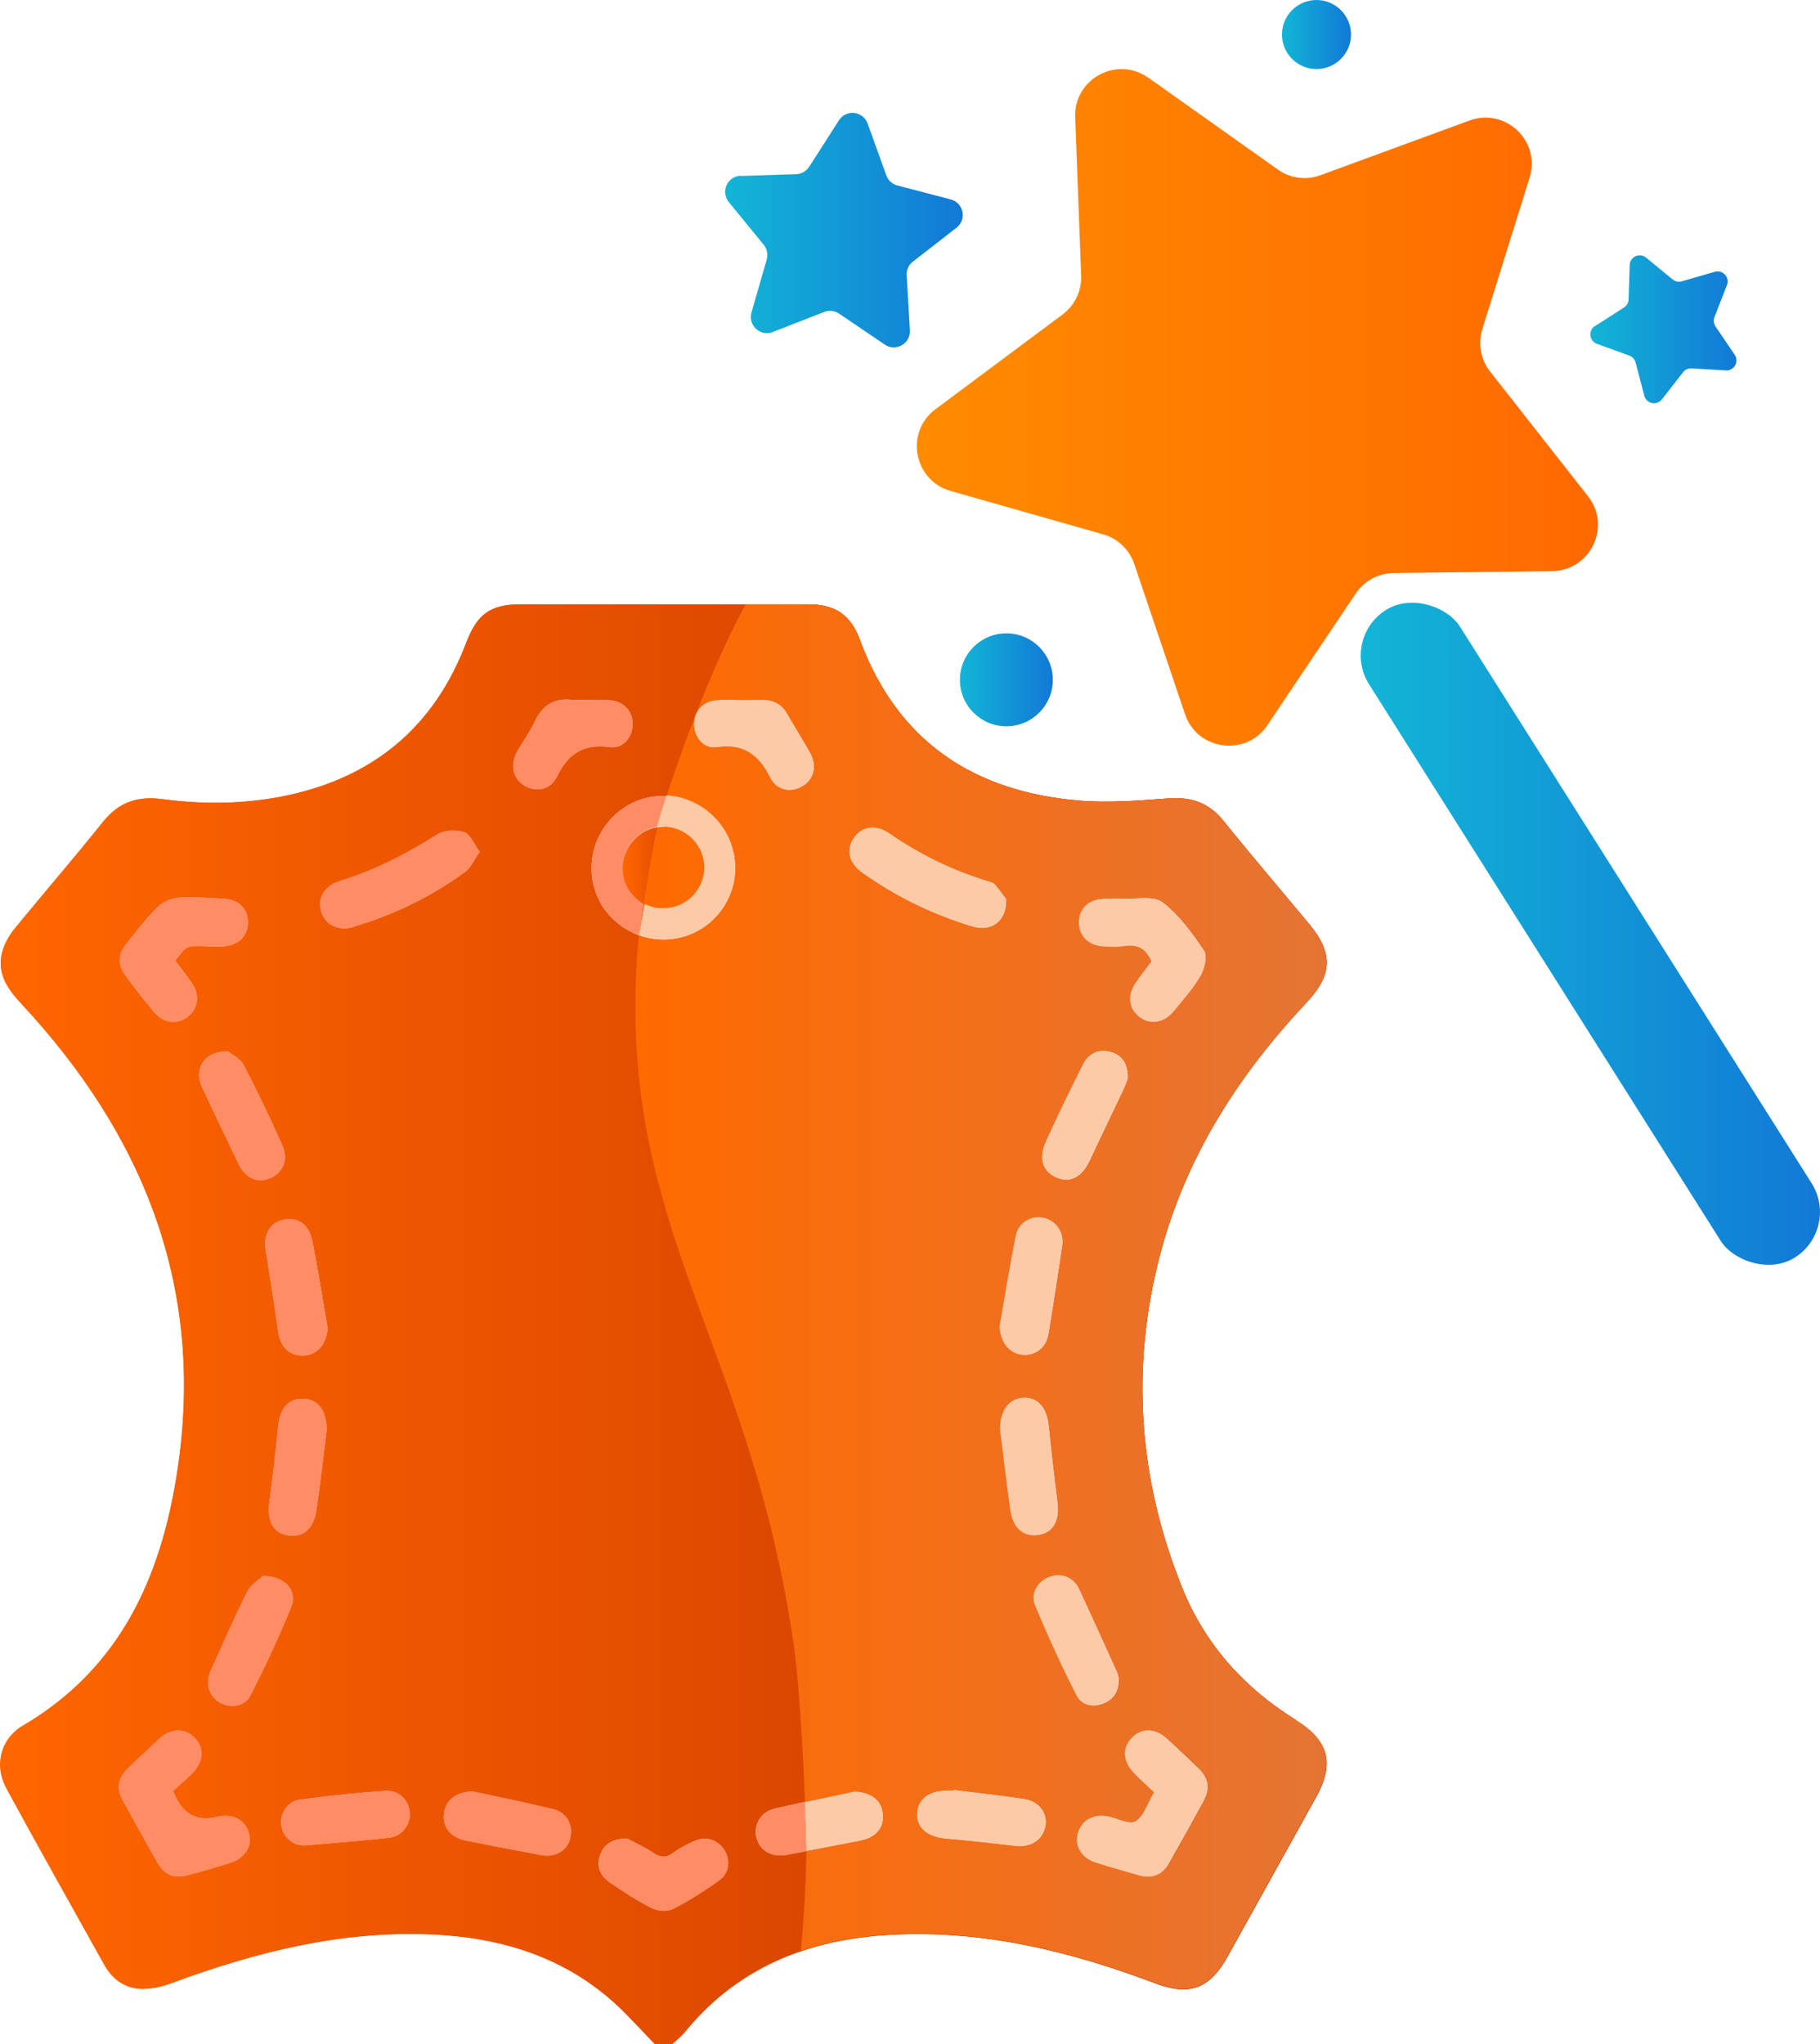 <svg xmlns="http://www.w3.org/2000/svg" xmlns:xlink="http://www.w3.org/1999/xlink" id="Layer_2" data-name="Layer 2" viewBox="0 0 164.5 184.69"><defs><style>      .cls-1 {        fill: url(#linear-gradient);      }      .cls-1, .cls-2, .cls-3, .cls-4, .cls-5, .cls-6, .cls-7, .cls-8, .cls-9, .cls-10, .cls-11, .cls-12 {        stroke-width: 0px;      }      .cls-2 {        fill: url(#New_Gradient_Swatch_8-3);      }      .cls-3 {        fill: url(#New_Gradient_Swatch_8);      }      .cls-4 {        fill: url(#linear-gradient-6);      }      .cls-5 {        fill: url(#linear-gradient-5);      }      .cls-6 {        fill: #ff8c64;      }      .cls-7 {        fill: #fccaa7;      }      .cls-8 {        fill: url(#linear-gradient-2);      }      .cls-9 {        fill: url(#New_Gradient_Swatch_1);      }      .cls-10 {        fill: url(#linear-gradient-3);      }      .cls-11 {        fill: url(#New_Gradient_Swatch_8-2);      }      .cls-12 {        fill: url(#linear-gradient-4);      }    </style><linearGradient id="New_Gradient_Swatch_8" data-name="New Gradient Swatch 8" x1="0" y1="119.64" x2="119.91" y2="119.64" gradientUnits="userSpaceOnUse"><stop offset="0" stop-color="#f60"></stop><stop offset="1" stop-color="#c53300"></stop></linearGradient><linearGradient id="New_Gradient_Swatch_8-2" data-name="New Gradient Swatch 8" x1="56.27" y1="78.42" x2="63.66" y2="78.42" xlink:href="#New_Gradient_Swatch_8"></linearGradient><linearGradient id="New_Gradient_Swatch_8-3" data-name="New Gradient Swatch 8" x1="56.27" y1="78.42" x2="63.66" y2="78.42" xlink:href="#New_Gradient_Swatch_8"></linearGradient><linearGradient id="linear-gradient" x1="57.43" y1="117.16" x2="119.91" y2="117.16" gradientUnits="userSpaceOnUse"><stop offset="0" stop-color="#ff6a00"></stop><stop offset="1" stop-color="#e57434"></stop></linearGradient><linearGradient id="New_Gradient_Swatch_1" data-name="New Gradient Swatch 1" x1="82.88" y1="36.82" x2="144.44" y2="36.82" gradientUnits="userSpaceOnUse"><stop offset="0" stop-color="#ff8b00"></stop><stop offset="1" stop-color="#ff6900"></stop></linearGradient><linearGradient id="linear-gradient-2" x1="65.57" y1="20.8" x2="87.03" y2="20.8" gradientUnits="userSpaceOnUse"><stop offset="0" stop-color="#12b5d6"></stop><stop offset="1" stop-color="#1279d6"></stop></linearGradient><linearGradient id="linear-gradient-3" x1="143.74" y1="29.76" x2="156.96" y2="29.76" xlink:href="#linear-gradient-2"></linearGradient><linearGradient id="linear-gradient-4" x1="122.99" y1="84.37" x2="164.5" y2="84.37" gradientTransform="translate(67.31 -63.75) rotate(32.29)" xlink:href="#linear-gradient-2"></linearGradient><linearGradient id="linear-gradient-5" x1="86.76" y1="61.43" x2="95.16" y2="61.43" xlink:href="#linear-gradient-2"></linearGradient><linearGradient id="linear-gradient-6" x1="115.86" y1="3.12" x2="122.11" y2="3.12" xlink:href="#linear-gradient-2"></linearGradient></defs><g id="Layer_3" data-name="Layer 3"><g><g><g><path class="cls-3" d="m117.13,155.42c-4.68-2.89-8.22-6.84-10.27-11.92-3.98-9.84-4.7-19.98-1.98-30.24,2.31-8.73,7.06-16.14,13.22-22.68,2.33-2.47,2.41-4.45.27-7.03-2.6-3.13-5.24-6.21-7.79-9.38-1.34-1.66-2.94-2.18-5.02-2.02-2.69.2-5.43.42-8.11.19-9.46-.82-16.32-5.34-19.72-14.49-.85-2.31-2.22-3.24-4.73-3.24h-5.6c-6.78,0-13.54,0-20.32,0-2.75,0-3.95.86-4.94,3.47-2.88,7.58-8.34,12.14-16.24,13.81-3.73.78-7.49.82-11.24.32-2.22-.29-3.93.27-5.36,2.07-2.59,3.24-5.31,6.38-7.94,9.59-.47.58-.88,1.25-1.1,1.96-.64,2,.36,3.46,1.67,4.87,11.11,11.93,16.62,25.72,14.1,42.23-1.47,9.63-5.17,17.83-13.95,23-2.04,1.2-2.63,3.6-1.5,5.67,2.92,5.35,5.9,10.67,8.87,15.98.73,1.3,1.9,2.12,3.39,2.14.9.01,1.85-.22,2.69-.53,7.72-2.86,15.62-4.82,23.92-4.37,6.65.36,12.6,2.44,17.32,7.36.82.84,1.62,1.7,2.44,2.55h1.52c.4-.37.84-.7,1.18-1.12.15-.19.3-.36.46-.54.15-.18.31-.35.46-.52.14-.15.27-.3.41-.44.76-.79,1.55-1.51,2.38-2.16.16-.12.31-.24.47-.36,0,0,.01,0,.02-.01.16-.12.33-.24.51-.36.92-.65,1.87-1.2,2.86-1.7.36-.17.71-.34,1.07-.5.36-.16.73-.3,1.1-.44.25-.1.5-.19.75-.26h0c.28-.1.57-.19.86-.28.08-.02.16-.04.24-.07.28-.09.56-.16.83-.23.6-.15,1.2-.29,1.82-.4.15-.03.31-.06.46-.08.43-.08.85-.14,1.3-.19.21-.03.42-.06.63-.08.64-.08,1.29-.13,1.94-.16,8.31-.46,16.22,1.47,23.92,4.38,3.09,1.17,4.92.52,6.54-2.39,2.67-4.8,5.34-9.61,8.01-14.42,1.7-3.06,1.16-5.1-1.82-6.95Zm-17.48-74.21c.63-.04,1.27-.06,1.9-.03,1.2.06,2.74-.28,3.53.33,1.5,1.15,2.69,2.79,3.76,4.39.32.49.02,1.65-.35,2.31-.64,1.13-1.55,2.11-2.37,3.13-.88,1.09-2.13,1.3-3.12.56-1-.76-1.14-1.99-.33-3.14.46-.66.95-1.29,1.4-1.89-.49-1.17-1.28-1.57-2.45-1.39-.66.1-1.35.08-2.02.02-1.3-.11-2.13-1.03-2.08-2.24.04-1.18.85-1.97,2.14-2.04Zm-5.1,21.9c1.06-2.34,2.19-4.66,3.35-6.95.52-1.03,1.45-1.43,2.56-1.1.99.3,1.5,1.04,1.5,2.37-.09.23-.25.71-.47,1.16-.97,2.05-1.97,4.1-2.93,6.17-.72,1.58-1.76,2.19-3.04,1.67-1.28-.53-1.7-1.73-.98-3.31Zm-.27,6.92c1.16.22,1.93,1.31,1.74,2.55-.4,2.67-.81,5.34-1.25,8-.2,1.19-1.18,1.95-2.34,1.85-1.22-.11-1.99-1.11-2.09-2.54.48-2.74.92-5.49,1.46-8.21.23-1.2,1.38-1.87,2.48-1.65Zm-.4,28.68c-1.34.19-2.31-.57-2.55-2.19-.36-2.46-.63-4.94-.95-7.41.04-1.7.8-2.74,2.14-2.81,1.32-.06,2.13.93,2.29,2.61.22,2.31.51,4.62.79,6.92.19,1.61-.43,2.69-1.72,2.87Zm-24.94-75.46c1.03-.01,1.77.43,2.27,1.33.64,1.14,1.34,2.24,1.99,3.38.69,1.2.42,2.43-.65,3.08-1.03.63-2.34.43-2.94-.76-1.03-2.07-2.39-3.11-4.82-2.76-1.21.18-2.05-.88-2.07-2.07,0-1.16.8-2.07,2.03-2.17.79-.07,1.6-.01,2.4-.01h0c.59-.01,1.18,0,1.77-.01Zm-40.72,48.8c.52,2.64.94,5.31,1.4,7.97-.13,1.46-.89,2.39-2.14,2.47-1.28.08-2.14-.73-2.34-2.13-.35-2.46-.73-4.92-1.13-7.37-.23-1.38.35-2.47,1.54-2.76,1.3-.31,2.38.36,2.66,1.83Zm1.3,17.23c-.3,2.38-.56,4.77-.91,7.15-.25,1.72-1.18,2.51-2.55,2.32-1.34-.18-1.94-1.25-1.72-2.97.29-2.26.56-4.52.78-6.78.16-1.72.93-2.66,2.28-2.61,1.39.04,2.14,1.09,2.13,2.9Zm-5.09-22.82c-1.16.5-2.26,0-2.87-1.28-1.11-2.32-2.23-4.63-3.31-6.95-.76-1.63.2-3.26,2.34-3.24.3.26,1.1.62,1.43,1.23,1.25,2.38,2.41,4.82,3.5,7.28.58,1.3.06,2.47-1.09,2.96Zm-10.47-14.95c-.92-1.09-1.8-2.24-2.65-3.39-.68-.93-.65-1.9.07-2.8.93-1.15,1.82-2.34,2.87-3.37.48-.48,1.3-.81,1.99-.85,1.34-.09,2.7.04,4.05.12,1.28.06,2.08.87,2.12,2.05.04,1.18-.73,2.08-1.97,2.22-.66.08-1.35.03-2.02.01-1.55-.04-1.55-.05-2.57,1.31.53.72,1.07,1.37,1.53,2.07.73,1.08.51,2.33-.46,3.04-.93.68-2.14.55-2.94-.41Zm6.76,76.86c-1.21.37-2.42.73-3.64,1.05-1.36.37-2.19.05-2.88-1.15-1.05-1.83-2.04-3.69-3.08-5.53-.63-1.12-.48-2.09.45-2.97.95-.9,1.9-1.8,2.86-2.69.98-.9,2.22-.94,3.08-.14.93.86.95,2.12,0,3.16-.57.62-1.23,1.15-1.87,1.75.2.41.28.61.38.79q1.15,2.11,3.54,1.54c1.45-.35,2.58.21,2.94,1.45.35,1.2-.36,2.31-1.78,2.74Zm-.83-14.51c-1-.56-1.37-1.72-.87-2.84,1.09-2.42,2.14-4.85,3.34-7.22.33-.66,1.1-1.1,1.38-1.38,1.99-.05,3.17,1.31,2.6,2.73-1.09,2.73-2.35,5.39-3.68,8.02-.53,1.05-1.8,1.23-2.77.68Zm15.26,12.21c-2.47.28-4.96.46-7.44.68-1.16.13-2.16-.71-2.29-1.83-.13-1.07.57-2.17,1.7-2.31,2.55-.34,5.12-.61,7.68-.79,1.23-.09,2.14.81,2.24,1.95.09,1.11-.71,2.17-1.9,2.31Zm-3.16-82.32c-1.41.43-2.61-.18-2.97-1.39-.36-1.2.3-2.33,1.74-2.77,3.13-.95,5.99-2.44,8.76-4.19.63-.4,1.71-.43,2.44-.2.56.19.88,1.08,1.4,1.77-.51.73-.79,1.44-1.32,1.82-3.05,2.25-6.43,3.86-10.05,4.95Zm19.55,82.42c-.31,1.08-1.37,1.7-2.61,1.47-2.28-.42-4.55-.87-6.83-1.32-1.38-.27-2.14-1.23-1.97-2.49.16-1.19,1.08-1.86,2.51-1.97,2.47.53,4.95,1.02,7.4,1.63,1.25.32,1.82,1.52,1.49,2.68Zm-1.18-96.01c-.61,1.27-1.98,1.47-3.03.79-1.03-.67-1.25-1.92-.55-3.12.51-.88,1.12-1.7,1.54-2.61.7-1.5,1.77-2.19,3.43-1.98.37.04.76,0,1.14,0h0c.76.01,1.52-.04,2.28.03,1.23.11,2.03,1.02,2.02,2.18-.02,1.18-.86,2.23-2.08,2.07-2.34-.32-3.74.56-4.75,2.64Zm3.58,10.75c-.06-.15-.12-.3-.17-.46-.04-.13-.09-.26-.12-.4-.09-.36-.16-.73-.18-1.11-.01-.15-.02-.31-.02-.46v-.16c.09-3.62,3.12-6.53,6.67-6.4h.02s.07,0,.11,0c.19,0,.36.03.54.05.21.03.43.07.63.12.13.03.26.06.38.11.19.06.38.12.56.2.14.06.27.11.4.18s.26.13.38.2c.02,0,.04.02.05.03.17.1.33.2.48.31.06.04.11.07.16.11.14.11.27.21.4.33.11.09.21.19.31.28.21.21.41.43.58.67.09.11.18.24.26.36.09.12.16.25.24.38.06.11.12.21.17.33.02.03.04.06.05.09.05.09.09.18.13.28.06.15.11.3.16.46.04.11.08.22.1.33.02.05.04.11.04.16.02.06.03.11.04.16.04.13.06.26.08.38.02.16.04.32.05.48.01.16.02.31.02.47v.14c-.08,3.63-3.05,6.48-6.68,6.38-.72-.02-1.41-.16-2.05-.39-.19-.07-.38-.15-.56-.24-.09-.04-.19-.09-.28-.14-.34-.18-.66-.38-.95-.62-.11-.09-.21-.17-.31-.26-.11-.1-.23-.2-.34-.31-.36-.36-.67-.76-.94-1.2-.07-.13-.14-.26-.21-.39-.07-.14-.14-.28-.2-.43,0,0,0-.01,0-.02Zm11.06,89.01c-1.35.95-2.74,1.85-4.2,2.59-.51.26-1.38.18-1.91-.09-1.32-.66-2.56-1.49-3.78-2.32-.85-.57-1.23-1.42-.89-2.43.33-.98,1.05-1.51,2.44-1.55.63.33,1.55.74,2.38,1.3.66.43,1.15.49,1.81,0,.6-.45,1.29-.81,1.99-1.1,1-.44,2.08-.05,2.64.86.55.9.43,2.09-.48,2.73Zm12.75-3.58c-1.62.31-3.25.62-4.87.93-.57.11-1.14.22-1.71.33-1.37.27-2.49-.33-2.8-1.53-.29-1.14.34-2.32,1.6-2.63.9-.21,1.78-.41,2.69-.61.03,0,.06-.01.09-.02.04,0,.09-.02.14-.03,1.45-.31,2.91-.61,4.37-.93,1.51.1,2.44.8,2.55,2.05.11,1.28-.65,2.16-2.05,2.42Zm.83-87.02c-.21-.14-.43-.29-.63-.43-1.25-.9-1.55-2.05-.82-3.16.71-1.07,1.99-1.28,3.23-.43,2.74,1.89,5.67,3.34,8.85,4.3.24.07.53.14.69.31.44.51.83,1.08,1.03,1.34.06,2.04-1.36,2.99-3.12,2.45-3.29-1-6.38-2.45-9.23-4.39Zm15.89,85.74c-.23,1.2-1.33,1.9-2.67,1.74-2.09-.24-4.19-.48-6.29-.66-1.67-.14-2.7-.96-2.64-2.27.05-1.32,1.11-2.11,2.79-2.07h.51s0-.05,0-.07c2.14.27,4.27.5,6.4.82,1.37.21,2.14,1.3,1.91,2.51Zm-.95-20.01c-.44-1.08.26-2.17,1.3-2.56,1.04-.4,2.17,0,2.68,1.06,1.18,2.51,2.32,5.06,3.47,7.59.1.23.12.48.16.65-.01,1.09-.48,1.78-1.4,2.14-1,.4-2,.14-2.44-.74-1.35-2.66-2.61-5.39-3.75-8.15Zm15.32,17.58c-1.05,1.93-2.12,3.85-3.21,5.76-.6,1.05-1.53,1.4-2.71,1.06-1.3-.38-2.6-.73-3.88-1.14-1.28-.4-1.94-1.47-1.66-2.59.31-1.23,1.39-1.86,2.75-1.6.85.17,1.97.78,2.49.45.76-.48,1.08-1.63,1.67-2.63-.69-.66-1.3-1.18-1.85-1.77-.99-1.06-1.03-2.26-.15-3.16.87-.9,2.12-.88,3.17.08.97.88,1.91,1.79,2.86,2.69.88.83,1.08,1.79.5,2.86Z"></path><path class="cls-11" d="m63.66,78.48c-.04,2.07-1.73,3.68-3.79,3.63-.07,0-.14,0-.21-.01-.03,0-.06,0-.09,0-.01,0-.03,0-.04,0s-.04,0-.05,0c-.09,0-.16-.02-.24-.04-.03,0-.05,0-.08-.01-.05-.01-.1-.03-.15-.04-.04-.01-.07-.02-.11-.04-.06-.01-.11-.03-.16-.05-.04,0-.07-.02-.11-.04-.01,0-.04-.01-.05-.02,0,0,0,0-.01,0-.03-.01-.05-.02-.08-.03h-.01s-.01,0-.02-.01c-.02-.01-.05-.03-.08-.04-.04,0-.06-.03-.09-.04-.04-.02-.09-.04-.13-.07-.03,0-.05-.02-.07-.04-.07-.04-.14-.09-.2-.13-.06-.04-.12-.08-.18-.12,0-.01-.02-.02-.03-.03-.06-.04-.11-.09-.16-.14-.08-.06-.14-.13-.21-.2-.07-.07-.14-.15-.2-.23-.03-.03-.05-.06-.07-.09-.06-.07-.11-.14-.16-.21-.2-.29-.35-.61-.45-.94-.03-.09-.06-.18-.07-.27,0-.02-.01-.04-.01-.06-.01-.04-.02-.09-.02-.13-.02-.08-.03-.16-.04-.24-.01-.12-.02-.24-.02-.36v-.09c0-.13.01-.25.03-.38.03-.22.07-.43.14-.64.01-.06.04-.11.06-.16.03-.09.06-.16.1-.25.14-.33.33-.63.56-.9.06-.08.14-.16.21-.23.01-.02.04-.05.06-.07.15-.15.32-.28.49-.41h0c.1-.06.2-.13.3-.18.1-.06.2-.11.31-.15.09-.04.18-.07.26-.1.08-.03.16-.06.25-.08.02,0,.04,0,.05,0,.09-.03.18-.04.26-.06.01,0,.03,0,.04,0,.21-.04.43-.05.66-.04,2.03.07,3.65,1.76,3.61,3.76Z"></path></g><path class="cls-3" d="m117.13,155.42c-4.68-2.89-8.22-6.84-10.27-11.92-3.98-9.84-4.7-19.98-1.98-30.24,2.31-8.73,7.06-16.14,13.22-22.68,2.33-2.47,2.41-4.45.27-7.03-2.6-3.13-5.24-6.21-7.79-9.38-1.34-1.66-2.94-2.18-5.02-2.02-2.69.2-5.43.42-8.11.19-9.46-.82-16.32-5.34-19.72-14.49-.85-2.31-2.22-3.24-4.73-3.24h-5.6c-6.78,0-13.54,0-20.32,0-2.75,0-3.95.86-4.94,3.47-2.88,7.58-8.34,12.14-16.24,13.81-3.73.78-7.49.82-11.24.32-2.22-.29-3.93.27-5.36,2.07-2.59,3.24-5.31,6.38-7.94,9.59-.47.58-.88,1.25-1.1,1.96-.64,2,.36,3.46,1.67,4.87,11.11,11.93,16.62,25.72,14.1,42.23-1.47,9.63-5.17,17.83-13.95,23-2.04,1.2-2.63,3.6-1.5,5.67,2.92,5.35,5.9,10.67,8.87,15.98.73,1.3,1.9,2.12,3.39,2.14.9.01,1.85-.22,2.69-.53,7.72-2.86,15.62-4.82,23.92-4.37,6.65.36,12.6,2.44,17.32,7.36.82.84,1.62,1.7,2.44,2.55h1.52c.4-.37.84-.7,1.18-1.12.15-.19.3-.36.46-.54.15-.18.31-.35.46-.52.14-.15.27-.3.41-.44.76-.79,1.55-1.51,2.38-2.16.16-.12.31-.24.47-.36,0,0,.01,0,.02-.01.16-.12.33-.24.51-.36.92-.65,1.87-1.2,2.86-1.7.36-.17.71-.34,1.07-.5.36-.16.73-.3,1.1-.44.25-.09.5-.18.75-.26.28-.1.57-.19.86-.28.08-.02.16-.04.24-.07.28-.08.56-.16.83-.23.6-.15,1.2-.29,1.82-.4.15-.03.31-.06.46-.08.43-.08.85-.14,1.3-.19.21-.03.42-.06.63-.08.64-.08,1.29-.13,1.94-.16,8.31-.46,16.22,1.47,23.92,4.38,3.09,1.17,4.92.52,6.54-2.39,2.67-4.8,5.34-9.61,8.01-14.42,1.7-3.06,1.16-5.1-1.82-6.95Zm-17.48-74.21c.63-.04,1.27-.06,1.9-.03,1.2.06,2.74-.28,3.53.33,1.5,1.15,2.69,2.79,3.76,4.39.32.49.02,1.65-.35,2.31-.64,1.13-1.55,2.11-2.37,3.13-.88,1.09-2.13,1.3-3.12.56-1-.76-1.14-1.99-.33-3.14.46-.66.95-1.29,1.4-1.89-.49-1.17-1.28-1.57-2.45-1.39-.66.1-1.35.08-2.02.02-1.3-.11-2.13-1.03-2.08-2.24.04-1.18.85-1.97,2.14-2.04Zm-5.1,21.9c1.06-2.34,2.19-4.66,3.35-6.95.52-1.03,1.45-1.43,2.56-1.1.99.3,1.5,1.04,1.5,2.37-.09.23-.25.71-.47,1.16-.97,2.05-1.97,4.1-2.93,6.17-.72,1.58-1.76,2.19-3.04,1.67-1.28-.53-1.7-1.73-.98-3.31Zm-.27,6.92c1.16.22,1.93,1.31,1.74,2.55-.4,2.67-.81,5.34-1.25,8-.2,1.19-1.18,1.95-2.34,1.85-1.22-.11-1.99-1.11-2.09-2.54.48-2.74.92-5.49,1.46-8.21.23-1.2,1.38-1.87,2.48-1.65Zm-.4,28.68c-1.34.19-2.31-.57-2.55-2.19-.36-2.46-.63-4.94-.95-7.41.04-1.7.8-2.74,2.14-2.81,1.32-.06,2.13.93,2.29,2.61.22,2.31.51,4.62.79,6.92.19,1.61-.43,2.69-1.72,2.87Zm-24.94-75.46c1.03-.01,1.77.43,2.27,1.33.64,1.14,1.34,2.24,1.99,3.38.69,1.2.42,2.43-.65,3.08-1.03.63-2.34.43-2.94-.76-1.03-2.07-2.39-3.11-4.82-2.76-1.21.18-2.05-.88-2.07-2.07,0-1.16.8-2.07,2.03-2.17.79-.07,1.6-.01,2.4-.01h0c.59-.01,1.18,0,1.77-.01Zm-40.72,48.8c.52,2.64.94,5.31,1.4,7.97-.13,1.46-.89,2.39-2.14,2.47-1.28.08-2.14-.73-2.34-2.13-.35-2.46-.73-4.92-1.13-7.37-.23-1.38.35-2.47,1.54-2.76,1.3-.31,2.38.36,2.66,1.83Zm1.3,17.23c-.3,2.38-.56,4.77-.91,7.15-.25,1.72-1.18,2.51-2.55,2.32-1.34-.18-1.94-1.25-1.72-2.97.29-2.26.56-4.52.78-6.78.16-1.72.93-2.66,2.28-2.61,1.39.04,2.14,1.09,2.13,2.9Zm-5.09-22.82c-1.16.5-2.26,0-2.87-1.28-1.11-2.32-2.23-4.63-3.31-6.95-.76-1.63.2-3.26,2.34-3.24.3.26,1.1.62,1.43,1.23,1.25,2.38,2.41,4.82,3.5,7.28.58,1.3.06,2.47-1.09,2.96Zm-10.47-14.95c-.92-1.09-1.8-2.24-2.65-3.39-.68-.93-.65-1.9.07-2.8.93-1.15,1.82-2.34,2.87-3.37.48-.48,1.3-.81,1.99-.85,1.34-.09,2.7.04,4.05.12,1.28.06,2.08.87,2.12,2.05.04,1.18-.73,2.08-1.97,2.22-.66.08-1.35.03-2.02.01-1.55-.04-1.55-.05-2.57,1.31.53.72,1.07,1.37,1.53,2.07.73,1.08.51,2.33-.46,3.04-.93.68-2.14.55-2.94-.41Zm6.76,76.86c-1.21.37-2.42.73-3.64,1.05-1.36.37-2.19.05-2.88-1.15-1.05-1.83-2.04-3.69-3.08-5.53-.63-1.12-.48-2.09.45-2.97.95-.9,1.9-1.8,2.86-2.69.98-.9,2.22-.94,3.08-.14.93.86.95,2.12,0,3.16-.57.62-1.23,1.15-1.87,1.75.2.41.28.61.38.79q1.15,2.11,3.54,1.54c1.45-.35,2.58.21,2.94,1.45.35,1.2-.36,2.31-1.78,2.74Zm-.83-14.51c-1-.56-1.37-1.72-.87-2.84,1.09-2.42,2.14-4.85,3.34-7.22.33-.66,1.1-1.1,1.38-1.38,1.99-.05,3.17,1.31,2.6,2.73-1.09,2.73-2.35,5.39-3.68,8.02-.53,1.05-1.8,1.23-2.77.68Zm15.26,12.21c-2.47.28-4.96.46-7.44.68-1.16.13-2.16-.71-2.29-1.83-.13-1.07.57-2.17,1.7-2.31,2.55-.34,5.12-.61,7.68-.79,1.23-.09,2.14.81,2.24,1.95.09,1.11-.71,2.17-1.9,2.31Zm-3.16-82.32c-1.41.43-2.61-.18-2.97-1.39-.36-1.2.3-2.33,1.74-2.77,3.13-.95,5.99-2.44,8.76-4.19.63-.4,1.71-.43,2.44-.2.56.19.88,1.08,1.4,1.77-.51.73-.79,1.44-1.32,1.82-3.05,2.25-6.43,3.86-10.05,4.95Zm19.55,82.42c-.31,1.08-1.37,1.7-2.61,1.47-2.28-.42-4.55-.87-6.83-1.32-1.38-.27-2.14-1.23-1.97-2.49.16-1.19,1.08-1.86,2.51-1.97,2.47.53,4.95,1.02,7.4,1.63,1.25.32,1.82,1.52,1.49,2.68Zm-1.18-96.01c-.61,1.27-1.98,1.47-3.03.79-1.03-.67-1.25-1.92-.55-3.12.51-.88,1.12-1.7,1.54-2.61.7-1.5,1.77-2.19,3.43-1.98.37.04.76,0,1.14,0h0c.76.01,1.52-.04,2.28.03,1.23.11,2.03,1.02,2.02,2.18-.02,1.18-.86,2.23-2.08,2.07-2.34-.32-3.74.56-4.75,2.64Zm3.58,10.75c-.06-.15-.12-.3-.17-.46-.04-.13-.09-.26-.12-.4-.09-.36-.16-.73-.18-1.11-.01-.15-.02-.31-.02-.46v-.16c.09-3.62,3.12-6.53,6.67-6.4h.02s.07,0,.11,0c.19,0,.36.03.54.05.21.03.43.07.63.12.13.03.26.06.38.11.19.06.38.12.56.2.14.06.27.11.4.18s.26.13.38.2c.02,0,.04.02.05.03.17.1.33.2.48.31.06.04.11.07.16.11.14.11.27.21.4.33.11.09.21.19.31.28.21.21.41.43.58.67.09.11.18.24.26.36.09.12.16.25.24.38.06.11.12.21.17.33.02.03.04.06.05.09.05.09.09.18.13.28.06.15.11.3.16.46.04.11.08.22.1.33.02.05.04.11.04.16.02.06.03.11.04.16.04.13.06.26.08.38.02.16.04.32.05.48.01.16.02.31.02.47v.14c-.08,3.63-3.05,6.48-6.68,6.38-.72-.02-1.41-.16-2.05-.39-.19-.07-.38-.15-.56-.24-.09-.04-.19-.09-.28-.14-.34-.18-.66-.38-.95-.62-.11-.09-.21-.17-.31-.26-.12-.1-.23-.21-.34-.31-.36-.36-.67-.76-.94-1.2-.07-.13-.14-.26-.21-.39-.07-.14-.14-.28-.2-.43,0,0,0-.01,0-.02Zm11.06,89.01c-1.35.95-2.74,1.85-4.2,2.59-.51.26-1.38.18-1.91-.09-1.32-.66-2.56-1.49-3.78-2.32-.85-.57-1.23-1.42-.89-2.43.33-.98,1.05-1.51,2.44-1.55.63.33,1.55.74,2.38,1.3.66.43,1.15.49,1.81,0,.6-.45,1.29-.81,1.99-1.1,1-.44,2.08-.05,2.64.86.55.9.43,2.09-.48,2.73Zm12.75-3.58c-1.62.31-3.25.62-4.87.93-.57.11-1.14.22-1.71.33-1.37.27-2.49-.33-2.8-1.53-.29-1.14.34-2.32,1.6-2.63.9-.21,1.78-.41,2.69-.61.03,0,.06-.01.09-.02.04,0,.09-.02.14-.03,1.45-.31,2.91-.61,4.37-.93,1.51.1,2.44.8,2.55,2.05.11,1.28-.65,2.16-2.05,2.42Zm.83-87.02c-.21-.14-.43-.29-.63-.43-1.25-.9-1.55-2.05-.82-3.16.71-1.07,1.99-1.28,3.23-.43,2.74,1.89,5.67,3.34,8.85,4.3.24.07.53.14.69.31.44.51.83,1.08,1.03,1.34.06,2.04-1.36,2.99-3.12,2.45-3.29-1-6.38-2.45-9.23-4.39Zm15.89,85.74c-.23,1.2-1.33,1.9-2.67,1.74-2.09-.24-4.19-.48-6.29-.66-1.67-.14-2.7-.96-2.64-2.27.05-1.32,1.11-2.11,2.79-2.07h.51s0-.05,0-.07c2.14.27,4.27.5,6.4.82,1.37.21,2.14,1.3,1.91,2.51Zm-.95-20.01c-.44-1.08.26-2.17,1.3-2.56,1.04-.4,2.17,0,2.68,1.06,1.18,2.51,2.32,5.06,3.47,7.59.1.23.12.48.16.65-.01,1.09-.48,1.78-1.4,2.14-1,.4-2,.14-2.44-.74-1.35-2.66-2.61-5.39-3.75-8.15Zm15.32,17.58c-1.05,1.93-2.12,3.85-3.21,5.76-.6,1.05-1.53,1.4-2.71,1.06-1.3-.38-2.6-.73-3.88-1.14-1.28-.4-1.94-1.47-1.66-2.59.31-1.23,1.39-1.86,2.75-1.6.85.17,1.97.78,2.49.45.76-.48,1.08-1.63,1.67-2.63-.69-.66-1.3-1.18-1.85-1.77-.99-1.06-1.03-2.26-.15-3.16.87-.9,2.12-.88,3.17.08.97.88,1.91,1.79,2.86,2.69.88.83,1.08,1.79.5,2.86Z"></path><path class="cls-6" d="m60.15,71.92h-.02c-3.55-.13-6.58,2.79-6.67,6.4v.16c0,.15,0,.31.02.46.02.38.09.76.18,1.11.04.14.08.27.12.4.05.16.11.31.17.46,0,0,0,.01,0,.02.06.14.13.28.2.43.07.14.14.26.21.39.27.44.58.84.94,1.2.11.11.21.21.34.31.1.09.21.18.31.26.29.24.61.44.95.62.09.04.19.09.28.14.18.09.36.16.56.24.07,0,.47-2.82.55-2.82-.04-.02-.09-.04-.13-.07-.03,0-.05-.02-.07-.04-.07-.04-.14-.09-.2-.13-.06-.04-.12-.08-.18-.12,0-.01-.02-.02-.03-.03-.06-.04-.11-.09-.16-.14-.08-.06-.14-.13-.21-.2-.07-.07-.14-.15-.2-.23-.03-.03-.05-.06-.07-.09-.06-.07-.11-.14-.16-.21-.2-.29-.35-.61-.45-.94-.03-.09-.06-.18-.07-.27,0-.02-.01-.04-.01-.06-.01-.04-.02-.09-.02-.13-.02-.08-.03-.16-.04-.24-.01-.12-.02-.24-.02-.36v-.09c0-.13.01-.25.03-.38.03-.22.07-.43.14-.64.01-.06.04-.11.06-.16.03-.09.06-.17.1-.25.14-.33.33-.63.56-.9.06-.08.14-.16.21-.23.01-.02.04-.05.06-.07.15-.15.32-.28.49-.41h0c.1-.06.2-.13.3-.18.1-.06.2-.11.31-.15.09-.04.18-.07.26-.1.08-.03.16-.06.25-.08.02,0,.04,0,.05,0,.09-.03.18-.04.26-.06.01,0,.03,0,.04,0,.26-.9.55-1.85.86-2.84-.04,0-.07,0-.11,0Z"></path><path class="cls-6" d="m72.9,167.28c-.57.11-1.14.22-1.71.33-1.37.27-2.49-.33-2.8-1.53-.29-1.14.34-2.32,1.6-2.63.9-.21,1.78-.41,2.69-.61.03,0,.06-.01.09-.02.06,1.64.11,3.17.14,4.45Z"></path><path class="cls-7" d="m77.77,166.34c-1.62.31-3.25.62-4.87.93-.02-1.28-.07-2.81-.14-4.45.04,0,.09-.02.14-.03,1.45-.31,2.91-.61,4.37-.93,1.51.1,2.44.8,2.55,2.05.11,1.28-.65,2.16-2.05,2.42Z"></path><path class="cls-6" d="m37.06,163.76c.09,1.11-.71,2.17-1.9,2.31-2.47.28-4.96.46-7.44.68-1.16.13-2.16-.71-2.29-1.83-.13-1.07.57-2.17,1.7-2.31,2.55-.34,5.12-.61,7.68-.79,1.23-.09,2.14.81,2.24,1.95Z"></path><path class="cls-6" d="m65.02,169.93c-1.35.95-2.74,1.85-4.2,2.59-.51.26-1.38.18-1.91-.09-1.32-.66-2.56-1.49-3.78-2.32-.85-.57-1.23-1.42-.89-2.43.33-.98,1.05-1.51,2.44-1.55.63.33,1.55.74,2.38,1.3.66.43,1.15.49,1.81,0,.6-.45,1.29-.81,1.99-1.1,1-.44,2.08-.05,2.64.86.55.9.43,2.09-.48,2.73Z"></path><path class="cls-6" d="m51.54,166.17c-.31,1.08-1.37,1.7-2.61,1.47-2.28-.42-4.55-.87-6.83-1.32-1.38-.27-2.14-1.23-1.97-2.49.16-1.19,1.08-1.86,2.51-1.97,2.47.53,4.95,1.02,7.4,1.63,1.25.32,1.82,1.52,1.49,2.68Z"></path><path class="cls-6" d="m20.72,168.37c-1.21.37-2.42.73-3.64,1.05-1.36.37-2.19.05-2.88-1.15-1.05-1.83-2.04-3.69-3.08-5.53-.63-1.12-.48-2.09.45-2.97.95-.9,1.9-1.8,2.86-2.69.98-.9,2.22-.94,3.08-.14.93.86.95,2.12,0,3.16-.57.62-1.23,1.15-1.87,1.75.2.41.28.61.38.79q1.15,2.11,3.54,1.54c1.45-.35,2.58.21,2.94,1.45.35,1.2-.36,2.31-1.78,2.74Z"></path><path class="cls-6" d="m26.35,145.15c-1.09,2.73-2.35,5.39-3.68,8.02-.53,1.05-1.8,1.23-2.77.68-1-.56-1.37-1.72-.87-2.84,1.09-2.42,2.14-4.85,3.34-7.22.33-.66,1.1-1.1,1.38-1.38,1.99-.05,3.17,1.31,2.6,2.73Z"></path><path class="cls-6" d="m29.52,129.28c-.3,2.38-.56,4.77-.91,7.15-.25,1.72-1.18,2.51-2.55,2.32-1.34-.18-1.94-1.25-1.72-2.97.29-2.26.56-4.52.78-6.78.16-1.72.93-2.66,2.28-2.61,1.39.04,2.14,1.09,2.13,2.9Z"></path><path class="cls-6" d="m29.62,120.01c-.13,1.46-.89,2.39-2.14,2.47-1.28.08-2.14-.73-2.34-2.13-.35-2.46-.73-4.92-1.13-7.37-.23-1.38.35-2.47,1.54-2.76,1.3-.31,2.38.36,2.66,1.83.52,2.64.94,5.31,1.4,7.97Z"></path><path class="cls-6" d="m24.44,106.46c-1.16.5-2.26,0-2.87-1.28-1.11-2.32-2.23-4.63-3.31-6.95-.76-1.63.2-3.26,2.34-3.24.3.26,1.1.62,1.43,1.23,1.25,2.38,2.41,4.82,3.5,7.28.58,1.3.06,2.47-1.09,2.96Z"></path><path class="cls-6" d="m22.4,83.27c.04,1.18-.73,2.08-1.97,2.22-.66.08-1.35.03-2.02.01-1.55-.04-1.55-.05-2.57,1.31.53.72,1.07,1.37,1.53,2.07.73,1.08.51,2.33-.46,3.04-.93.68-2.14.55-2.94-.41-.92-1.09-1.8-2.24-2.65-3.39-.68-.93-.65-1.9.07-2.8.93-1.15,1.82-2.34,2.87-3.37.48-.48,1.3-.81,1.99-.85,1.34-.09,2.7.04,4.05.12,1.28.06,2.08.87,2.12,2.05Z"></path><path class="cls-6" d="m43.36,76.97c-.51.73-.79,1.44-1.32,1.82-3.05,2.25-6.43,3.86-10.05,4.95-1.41.43-2.61-.18-2.97-1.39-.36-1.2.3-2.33,1.74-2.77,3.13-.95,5.99-2.44,8.76-4.19.63-.4,1.71-.43,2.44-.2.56.19.88,1.08,1.4,1.77Z"></path><path class="cls-6" d="m57.19,65.45c-.02,1.18-.86,2.23-2.08,2.07-2.34-.32-3.74.56-4.75,2.64-.61,1.27-1.98,1.47-3.03.79-1.03-.67-1.25-1.92-.55-3.12.51-.88,1.12-1.7,1.54-2.61.7-1.5,1.77-2.19,3.43-1.98.37.04.76,0,1.14,0h0c.76.01,1.52-.04,2.28.03,1.23.11,2.03,1.02,2.02,2.18Z"></path><path class="cls-2" d="m63.66,78.48c-.04,2.07-1.73,3.68-3.79,3.63-.07,0-.14,0-.21-.01-.03,0-.06,0-.09,0-.01,0-.03,0-.04,0s-.04,0-.05,0c-.09,0-.16-.02-.24-.04-.03,0-.05,0-.08-.01-.05-.01-.1-.03-.15-.04-.04-.01-.07-.02-.11-.04-.06-.01-.11-.03-.16-.05-.04,0-.07-.02-.11-.04-.01,0-.04-.01-.05-.02,0,0,0,0-.01,0-.03-.01-.05-.02-.08-.03h-.01s0-.01,0-.01h-.01s-.05-.03-.08-.04c-.04,0-.06-.03-.09-.04-.04-.02-.09-.04-.13-.07-.03,0-.05-.02-.07-.04-.07-.04-.14-.09-.2-.13-.06-.04-.12-.08-.18-.12,0-.01-.02-.02-.03-.03-.06-.04-.11-.09-.16-.14-.08-.06-.14-.13-.21-.2-.07-.07-.14-.15-.2-.23-.03-.03-.05-.06-.07-.09-.06-.07-.11-.14-.16-.21-.2-.29-.35-.61-.45-.94-.03-.09-.06-.18-.07-.27,0-.02-.01-.04-.01-.06-.01-.04-.02-.09-.02-.13-.02-.08-.03-.16-.04-.24-.01-.12-.02-.24-.02-.36v-.09c0-.13.01-.25.03-.38.03-.22.07-.43.14-.64.01-.06.04-.11.06-.16.03-.09.06-.16.1-.25.14-.33.33-.63.56-.9.06-.08.14-.16.21-.23.01-.02.04-.05.06-.07.15-.15.32-.28.49-.41h0c.1-.06.2-.13.3-.18.1-.06.2-.11.31-.15.09-.04.18-.07.26-.1.08-.03.16-.06.25-.08.02,0,.04,0,.05,0,.09-.03.18-.04.26-.06.01,0,.03,0,.04,0,.21-.04.43-.05.66-.04,2.03.07,3.65,1.76,3.61,3.76Z"></path><path class="cls-1" d="m117.13,155.42c-4.68-2.89-8.22-6.84-10.27-11.92-3.98-9.84-4.7-19.98-1.98-30.24,2.31-8.73,7.06-16.14,13.22-22.68,2.33-2.47,2.41-4.45.27-7.03-2.6-3.13-5.24-6.21-7.79-9.38-1.34-1.66-2.94-2.18-5.02-2.02-2.69.2-5.43.42-8.11.19-9.46-.82-16.32-5.34-19.72-14.49-.85-2.31-2.22-3.24-4.73-3.24h-5.6c-2.5,4.53-5.27,11.51-7.14,17.34.19,0,.36.03.54.05.21.03.43.07.63.12.13.03.26.06.38.11.19.06.38.12.56.2.14.06.27.11.4.18s.26.13.38.2c.02,0,.04.02.05.03.17.1.33.2.48.31.06.04.11.07.16.11.14.11.27.21.4.33.11.09.21.19.31.28.21.21.41.43.58.67.09.11.18.24.26.36.09.12.16.25.24.38.06.11.12.21.17.33.02.03.04.06.05.09l.13.28c.06.15.11.3.16.46.04.11.08.22.1.33.02.05.04.11.04.16.02.06.03.11.04.16.04.13.06.26.08.38.02.16.04.32.05.48.01.16.02.31.02.47v.14c-.08,3.63-3.05,6.48-6.68,6.38-.72-.02-1.41-.16-2.05-.39-.18,1.82-.28,3.66-.31,5.54-.29,22.03,10.47,32.39,14.28,58.32.49,3.29.86,9.39,1.05,14.43.04,0,.09-.02.14-.03,1.45-.31,2.91-.61,4.37-.93,1.51.1,2.44.8,2.55,2.05.11,1.28-.65,2.16-2.05,2.42-1.62.31-3.25.62-4.87.93-.06,2.89-.22,5.88-.51,9h0c.28-.09.57-.19.86-.27.08-.02.16-.04.24-.07.28-.08.56-.16.83-.23.6-.15,1.2-.29,1.82-.4.15-.03.31-.06.46-.08.43-.08.85-.14,1.3-.19.21-.04.42-.06.63-.08.64-.08,1.29-.13,1.94-.16,8.31-.46,16.22,1.47,23.92,4.38,3.09,1.17,4.92.52,6.54-2.39,2.67-4.8,5.34-9.61,8.01-14.42,1.7-3.06,1.16-5.1-1.82-6.95Zm-44.56-84.39c-1.03.63-2.34.43-2.94-.76-1.03-2.07-2.39-3.11-4.82-2.76-1.21.18-2.05-.88-2.07-2.07,0-1.16.8-2.07,2.03-2.17.79-.07,1.6-.01,2.4-.01h0c.59-.01,1.18,0,1.77-.01,1.03-.01,1.77.43,2.27,1.33.64,1.14,1.34,2.24,1.99,3.38.69,1.2.42,2.43-.65,3.08Zm27.09,10.18c.63-.04,1.27-.06,1.9-.03,1.2.06,2.74-.28,3.53.33,1.5,1.15,2.69,2.79,3.76,4.39.32.49.02,1.65-.35,2.31-.64,1.13-1.55,2.11-2.37,3.13-.88,1.09-2.13,1.3-3.12.56-1-.76-1.14-1.99-.33-3.14.46-.66.95-1.29,1.4-1.89-.49-1.17-1.28-1.57-2.45-1.39-.66.1-1.35.08-2.02.02-1.3-.11-2.13-1.03-2.08-2.24.04-1.18.85-1.97,2.14-2.04Zm-5.1,21.9c1.06-2.34,2.19-4.66,3.35-6.95.52-1.03,1.45-1.43,2.56-1.1.99.3,1.5,1.04,1.5,2.37-.09.23-.25.71-.47,1.16-.97,2.05-1.97,4.1-2.93,6.17-.72,1.58-1.76,2.19-3.04,1.67-1.28-.53-1.7-1.73-.98-3.31Zm-.27,6.92c1.16.22,1.93,1.31,1.74,2.55-.4,2.67-.81,5.34-1.25,8-.2,1.19-1.18,1.95-2.34,1.85-1.22-.11-1.99-1.11-2.09-2.54.48-2.74.92-5.49,1.46-8.21.23-1.2,1.38-1.87,2.48-1.65Zm-.4,28.68c-1.34.19-2.31-.57-2.55-2.19-.36-2.46-.63-4.94-.95-7.41.04-1.7.8-2.74,2.14-2.81,1.32-.06,2.13.93,2.29,2.61.22,2.31.51,4.62.79,6.92.19,1.61-.43,2.69-1.72,2.87Zm-15.27-59.38c-.21-.14-.43-.29-.63-.43-1.25-.9-1.55-2.05-.82-3.16.71-1.07,1.99-1.28,3.23-.43,2.74,1.89,5.67,3.34,8.85,4.3.24.07.53.14.69.31.44.51.83,1.08,1.03,1.34.06,2.04-1.36,2.99-3.12,2.45-3.29-1-6.38-2.45-9.23-4.39Zm15.89,85.74c-.23,1.2-1.33,1.9-2.67,1.74-2.09-.24-4.19-.48-6.29-.66-1.67-.14-2.7-.96-2.64-2.27.05-1.32,1.11-2.11,2.79-2.07h.51s0-.05,0-.07c2.14.27,4.27.5,6.4.82,1.37.21,2.14,1.3,1.91,2.51Zm-.95-20.01c-.44-1.08.26-2.17,1.3-2.56,1.04-.4,2.17,0,2.68,1.06,1.18,2.51,2.32,5.06,3.47,7.59.1.23.12.48.16.65-.01,1.09-.48,1.78-1.4,2.14-1,.4-2,.14-2.44-.74-1.35-2.66-2.61-5.39-3.75-8.15Zm15.32,17.58c-1.05,1.93-2.12,3.85-3.21,5.76-.6,1.05-1.53,1.4-2.71,1.06-1.3-.38-2.6-.73-3.88-1.14-1.28-.4-1.94-1.47-1.66-2.59.31-1.23,1.39-1.86,2.75-1.6.85.17,1.97.78,2.49.45.76-.48,1.08-1.63,1.67-2.63-.69-.66-1.3-1.18-1.85-1.77-.99-1.06-1.03-2.26-.15-3.16.87-.9,2.12-.88,3.17.08.97.88,1.91,1.79,2.86,2.69.88.83,1.08,1.79.5,2.86Zm-48.8-87.92c-.23,0-.45,0-.66.04-.37,1.52-.85,4.43-1.23,6.87-.17,1.13-.31,2.15-.42,2.89.07,0,.47-2.82.55-2.82.03.01.06.04.09.04.04.01.06.03.09.04h0s0,.01,0,.01h0s.05.01.08.03c0,0,0,0,.01,0,.01,0,.04.01.05.02.04.01.07.03.11.04.05.02.1.04.16.05.04.01.07.02.11.04.05,0,.1.02.15.04.03,0,.05,0,.08.01.08.02.16.04.24.04.01,0,.04,0,.05,0s.03,0,.04,0c.03,0,.06,0,.09,0,.07,0,.14.01.21.01,2.06.06,3.75-1.56,3.79-3.63.04-2-1.57-3.69-3.61-3.76Z"></path><path class="cls-7" d="m66.47,78.39v.14c-.08,3.63-3.05,6.48-6.68,6.38-.72-.02-1.41-.16-2.05-.39.07,0,.47-2.82.55-2.82.03.01.06.04.09.04.03.01.06.03.08.04,0,0,.01,0,.02,0h0s0,0,0,0c.03,0,.05.01.08.03,0,0,0,0,.01,0,.01,0,.04.01.05.02.04.01.07.03.11.04.05.02.1.04.16.05.04.01.07.02.11.04.05,0,.1.02.15.04.03,0,.05,0,.08.01.08.02.16.04.24.04.01,0,.04,0,.05,0s.03,0,.04,0c.03,0,.06,0,.09,0,.07,0,.14.01.21.01,2.06.06,3.75-1.56,3.79-3.63.04-2-1.57-3.69-3.61-3.76-.23,0-.45,0-.66.04.26-.9.55-1.85.86-2.84.19,0,.36.03.54.05.21.03.43.07.63.12.13.03.26.06.38.11.19.06.38.12.56.2.14.06.27.11.4.18s.26.13.38.2c.02,0,.04.02.05.03.17.1.33.2.48.31.06.04.11.07.16.11.14.11.27.21.4.33.11.09.21.19.31.28.21.21.41.43.58.67.09.11.18.24.26.36.09.12.16.25.24.38.06.11.12.21.17.33.02.03.04.06.05.09l.13.28c.06.15.11.3.16.46.04.11.08.22.1.33.02.05.04.11.04.16.02.06.03.11.04.16.04.13.06.26.08.38.02.16.04.32.05.48.01.16.02.31.02.47Z"></path><path class="cls-7" d="m72.56,71.03c-1.03.63-2.34.43-2.94-.76-1.03-2.07-2.39-3.11-4.82-2.76-1.21.18-2.05-.88-2.07-2.07,0-1.16.8-2.07,2.03-2.17.79-.07,1.6-.01,2.4-.01h0c.59-.01,1.18,0,1.77-.01,1.03-.01,1.77.43,2.27,1.33.64,1.14,1.34,2.24,1.99,3.38.69,1.2.42,2.43-.65,3.08Z"></path><path class="cls-7" d="m90.96,81.26c.06,2.04-1.36,2.99-3.12,2.45-3.29-1-6.38-2.45-9.23-4.39-.21-.14-.43-.29-.63-.43-1.25-.9-1.55-2.05-.82-3.16.71-1.07,1.99-1.28,3.23-.43,2.74,1.89,5.67,3.34,8.85,4.3.24.07.53.14.69.31.44.51.83,1.08,1.03,1.34Z"></path><path class="cls-7" d="m108.49,88.22c-.64,1.13-1.55,2.11-2.37,3.13-.88,1.09-2.13,1.3-3.12.56-1-.76-1.14-1.99-.33-3.14.46-.66.95-1.29,1.4-1.89-.49-1.17-1.28-1.57-2.45-1.39-.66.1-1.35.08-2.02.02-1.3-.11-2.13-1.03-2.08-2.24.04-1.18.85-1.97,2.14-2.04.63-.04,1.27-.06,1.9-.03,1.2.06,2.74-.28,3.53.33,1.5,1.15,2.69,2.79,3.76,4.39.32.49.02,1.65-.35,2.31Z"></path><path class="cls-7" d="m101.96,97.43c-.09.23-.25.71-.47,1.16-.97,2.05-1.97,4.1-2.93,6.17-.72,1.58-1.76,2.19-3.04,1.67-1.28-.53-1.7-1.73-.98-3.31,1.06-2.34,2.19-4.66,3.35-6.95.52-1.03,1.45-1.43,2.56-1.1.99.3,1.5,1.04,1.5,2.37Z"></path><path class="cls-7" d="m96.02,112.58c-.4,2.67-.81,5.34-1.25,8-.2,1.19-1.18,1.95-2.34,1.85-1.22-.11-1.99-1.11-2.09-2.54.48-2.74.92-5.49,1.46-8.21.23-1.2,1.38-1.87,2.48-1.65,1.16.22,1.93,1.31,1.74,2.55Z"></path><path class="cls-7" d="m93.88,138.71c-1.34.19-2.31-.57-2.55-2.19-.36-2.46-.63-4.94-.95-7.41.04-1.7.8-2.74,2.14-2.81,1.32-.06,2.13.93,2.29,2.61.22,2.31.51,4.62.79,6.92.19,1.61-.43,2.69-1.72,2.87Z"></path><path class="cls-7" d="m101.14,151.8c-.01,1.09-.48,1.78-1.4,2.14-1,.4-2,.14-2.44-.74-1.35-2.66-2.61-5.39-3.75-8.15-.44-1.08.26-2.17,1.3-2.56,1.04-.4,2.17,0,2.68,1.06,1.18,2.51,2.32,5.06,3.47,7.59.1.23.12.48.16.65Z"></path><path class="cls-7" d="m108.86,162.64c-1.05,1.93-2.12,3.85-3.21,5.76-.6,1.05-1.53,1.4-2.71,1.06-1.3-.38-2.6-.73-3.88-1.14-1.28-.4-1.94-1.47-1.66-2.59.31-1.23,1.39-1.86,2.75-1.6.85.17,1.97.78,2.49.45.76-.48,1.08-1.63,1.67-2.63-.69-.66-1.3-1.18-1.85-1.77-.99-1.06-1.03-2.26-.15-3.16.87-.9,2.12-.88,3.17.08.97.88,1.91,1.79,2.86,2.69.88.83,1.08,1.79.5,2.86Z"></path><path class="cls-7" d="m94.49,165.07c-.23,1.2-1.33,1.9-2.67,1.74-2.09-.24-4.19-.48-6.29-.66-1.67-.14-2.7-.96-2.64-2.27.05-1.32,1.11-2.11,2.79-2.07h.51s0-.05,0-.07c2.14.27,4.27.5,6.4.82,1.37.21,2.14,1.3,1.91,2.51Z"></path></g><path class="cls-9" d="m103.81,7.03l11.69,8.29c1.12.8,2.57.99,3.86.51l13.46-4.94c3.25-1.19,6.47,1.86,5.43,5.17l-4.27,13.68c-.41,1.31-.15,2.75.7,3.83l8.85,11.27c2.14,2.73.23,6.72-3.24,6.77l-14.33.17c-1.38.02-2.66.71-3.42,1.85l-7.99,11.9c-1.93,2.88-6.33,2.29-7.44-.99l-4.59-13.58c-.44-1.3-1.5-2.31-2.82-2.68l-13.79-3.92c-3.33-.95-4.14-5.31-1.36-7.38l11.49-8.56c1.1-.82,1.73-2.14,1.68-3.51l-.54-14.32c-.13-3.46,3.77-5.57,6.6-3.57Z"></path><path class="cls-8" d="m66.98,15.9l4.98-.16c.48-.02.92-.27,1.18-.67l2.69-4.2c.65-1.02,2.18-.84,2.59.29l1.69,4.69c.16.45.54.79,1,.91l4.82,1.26c1.17.31,1.48,1.82.52,2.56l-3.94,3.06c-.38.29-.59.76-.56,1.23l.29,4.98c.07,1.2-1.27,1.97-2.27,1.29l-4.13-2.8c-.4-.27-.9-.33-1.35-.15l-4.64,1.81c-1.12.44-2.26-.6-1.93-1.76l1.38-4.79c.13-.46.03-.96-.27-1.33l-3.16-3.86c-.76-.93-.13-2.34,1.08-2.38Z"></path><path class="cls-10" d="m144.16,29.47l2.62-1.68c.25-.16.41-.44.42-.73l.1-3.11c.02-.75.9-1.15,1.48-.67l2.4,1.97c.23.19.54.25.83.17l2.98-.86c.72-.21,1.37.5,1.1,1.2l-1.13,2.89c-.11.28-.07.59.09.84l1.74,2.57c.42.62-.05,1.46-.8,1.41l-3.1-.18c-.3-.02-.59.11-.77.35l-1.91,2.45c-.46.59-1.4.4-1.59-.33l-.79-3.01c-.08-.29-.29-.52-.57-.62l-2.92-1.06c-.71-.26-.81-1.21-.18-1.62Z"></path><rect class="cls-12" x="138.88" y="49.76" width="9.73" height="69.21" rx="4.86" ry="4.86" transform="translate(-22.84 89.85) rotate(-32.29)"></rect><circle class="cls-5" cx="90.96" cy="61.43" r="4.2"></circle><circle class="cls-4" cx="118.99" cy="3.12" r="3.12"></circle></g></g></svg>